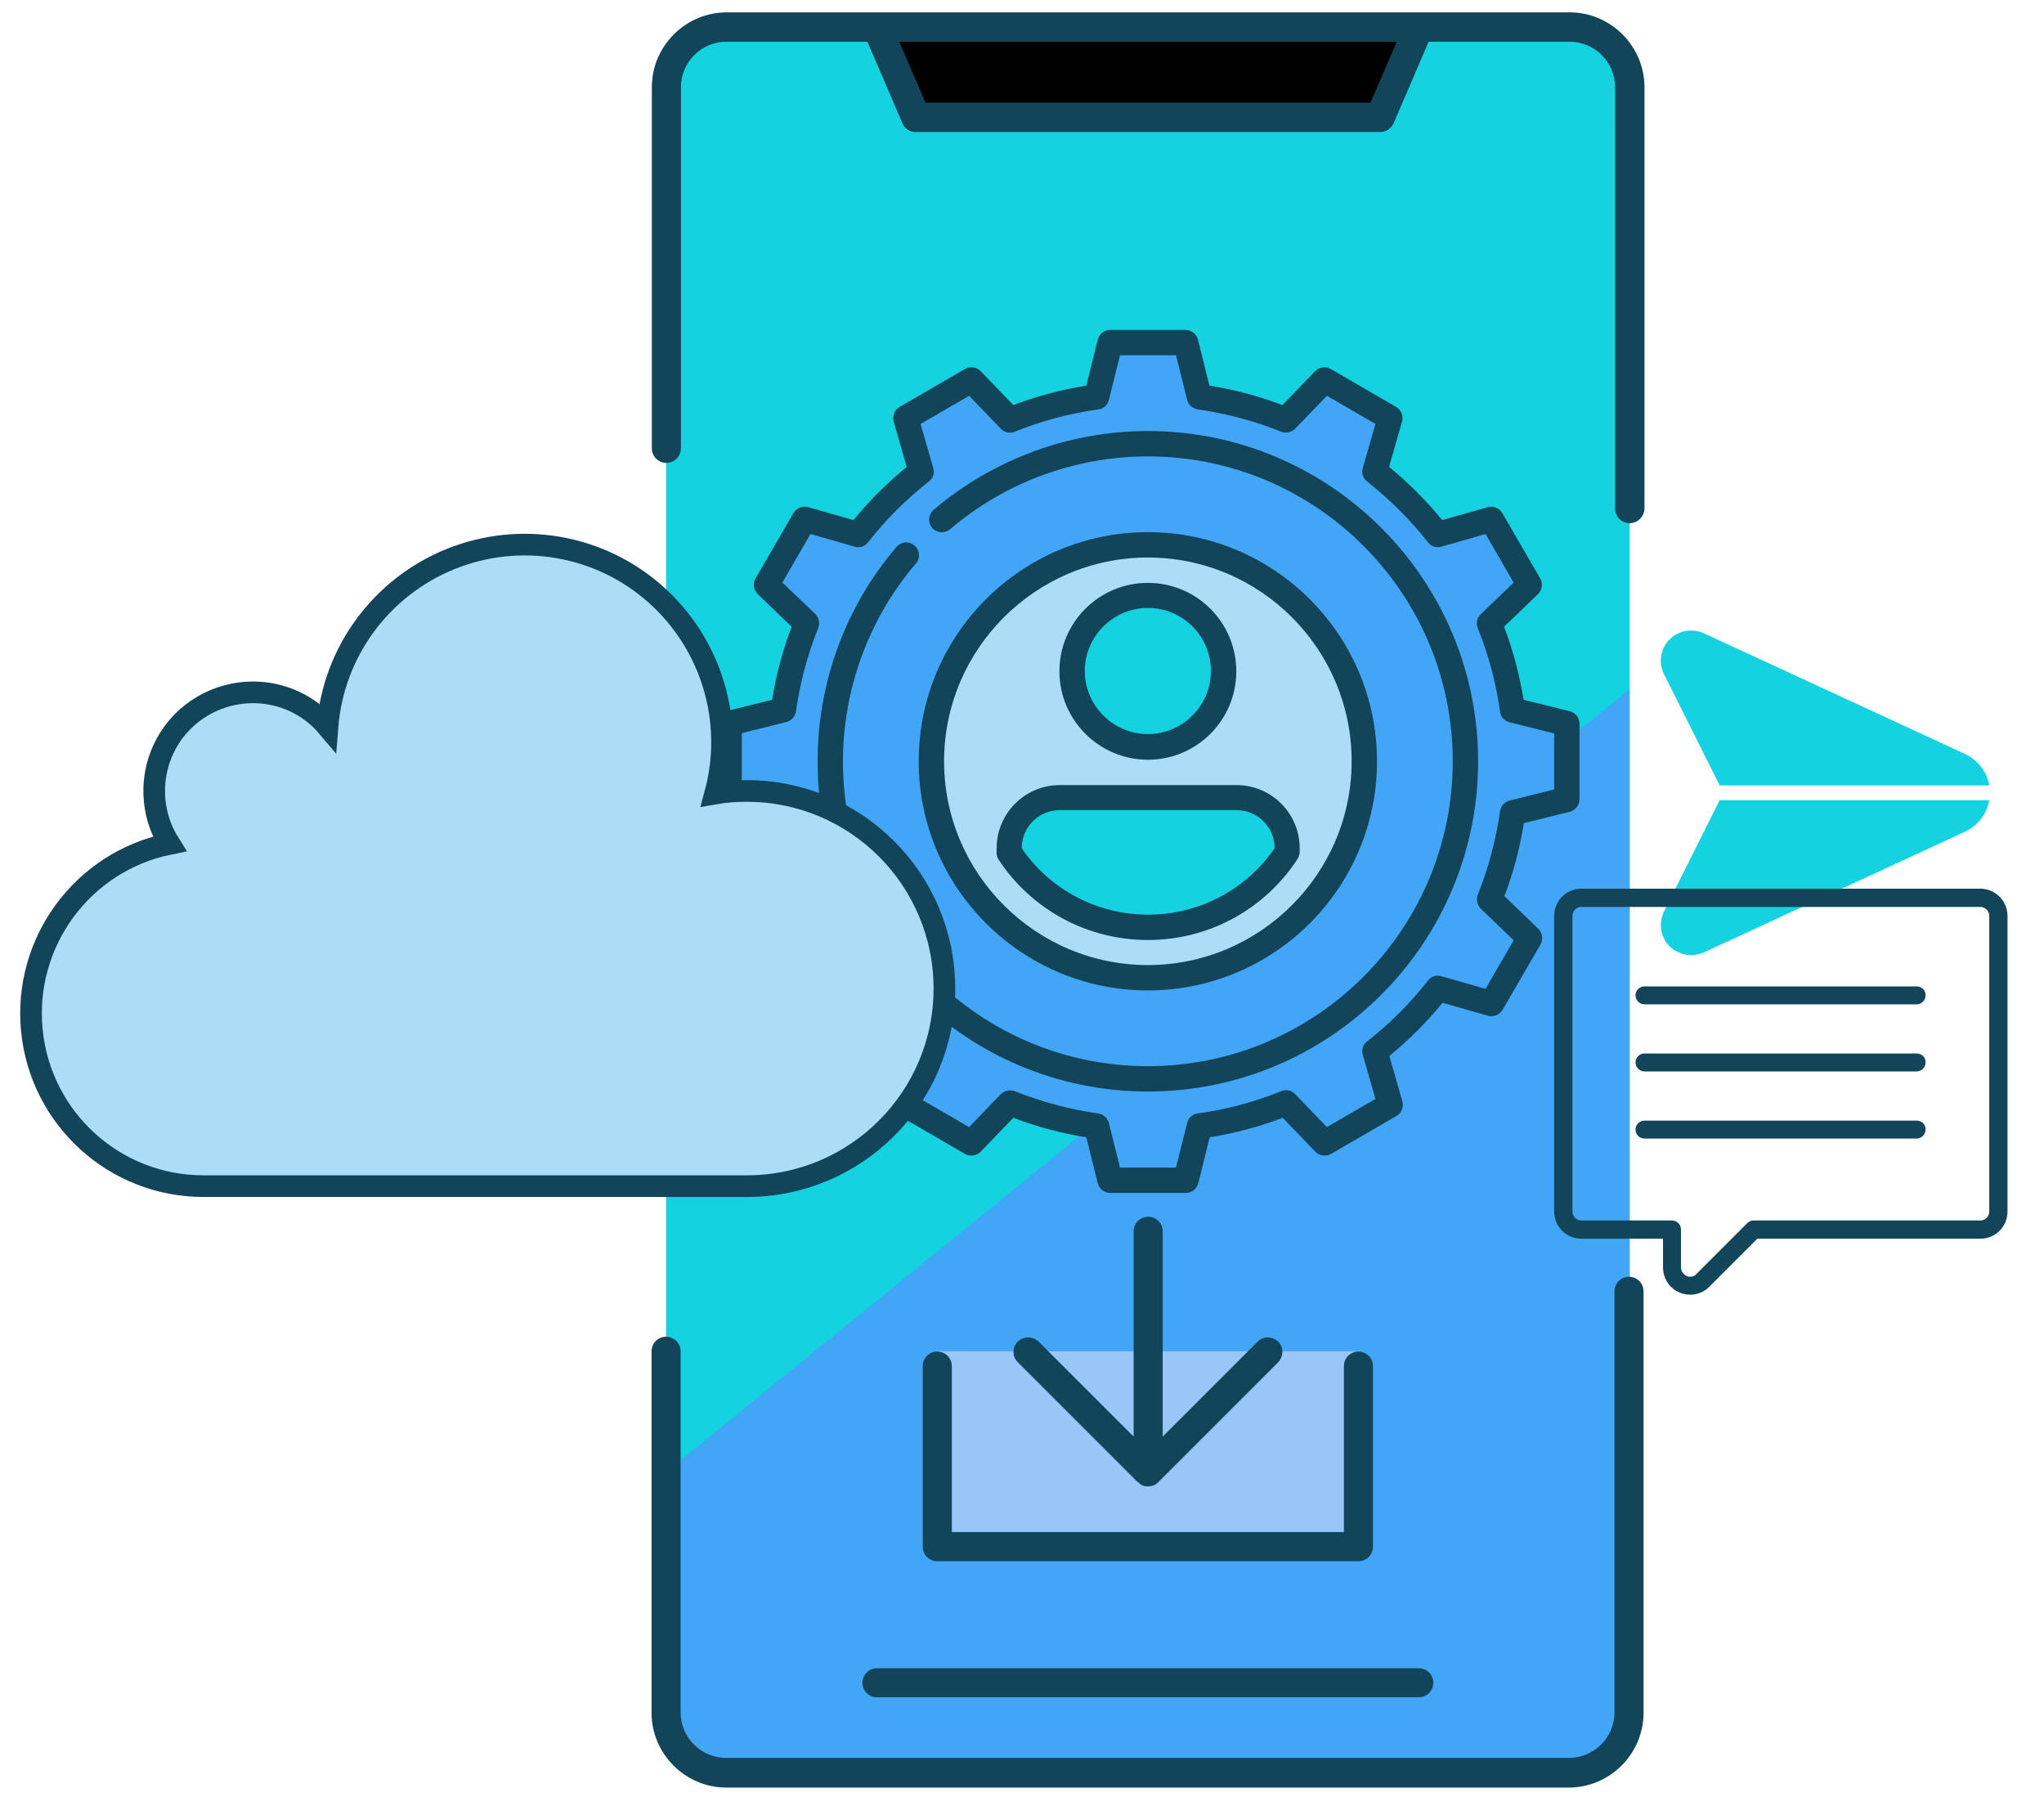 <?xml version="1.0" encoding="utf-8"?>
<!-- Generator: Adobe Illustrator 22.0.1, SVG Export Plug-In . SVG Version: 6.00 Build 0)  -->
<svg version="1.1" id="Layer_1" xmlns="http://www.w3.org/2000/svg" xmlns:xlink="http://www.w3.org/1999/xlink" x="0px" y="0px"
	 viewBox="0 0 661 584" style="enable-background:new 0 0 661 584;" xml:space="preserve">
<style type="text/css">
	.st0{fill:#14D2E0;}
	.st1{fill:#42A5F5;}
	.st2{fill:#99C5F9;}
	.st3{fill:#124559;}
	.st4{fill:#ADDCF6;stroke:#124559;stroke-width:7;stroke-miterlimit:10;}
</style>
<g id="surface1">
	<path d="M446.3,37.9l12.5-29.2H283.6l12.5,29.2H446.3z"/>
	<path class="st0" d="M527,28.2v525.7c0,10.7-8.7,19.4-19.5,19.5H234.9c-10.7,0-19.4-8.7-19.5-19.5V28.2c0-10.7,8.7-19.4,19.5-19.5
		h48.7l12.6,29.2h150.1l12.6-29.2h48.7C518.2,8.8,526.9,17.5,527,28.2z"/>
	<path class="st1" d="M527,222.9v331c0,10.7-8.7,19.4-19.5,19.5H234.9c-10.7,0-19.4-8.7-19.5-19.5V476"/>
	<path class="st2" d="M303.1,437h136.3v58.4H303.1V437z"/>
	<path class="st3" d="M234.9,578.1c-13.3,0-24.2-10.9-24.2-24.2V437c0-2.6,2.1-4.7,4.7-4.7s4.7,2.1,4.7,4.7v116.8
		c0,8.1,6.6,14.7,14.7,14.7h272.6c8.1,0,14.7-6.6,14.7-14.7V417.6c0-2.6,2.1-4.7,4.7-4.7s4.7,2.1,4.7,4.7v136.3
		c0,13.3-10.9,24.2-24.2,24.2H234.9z"/>
	<path class="st3" d="M527,169.2c-2.6,0-4.7-2.1-4.7-4.7V28.2c0-8.1-6.6-14.7-14.7-14.7H462l-11.3,26.3c-0.7,1.7-2.5,2.9-4.4,2.9
		H296.1c-1.9,0-3.6-1.1-4.3-2.9l-11.3-26.3h-45.6c-8.1,0-14.7,6.6-14.7,14.7V145c0,2.6-2.1,4.7-4.7,4.7s-4.7-2.1-4.7-4.7V28.2
		c0-13.3,10.9-24.2,24.2-24.2h272.6c13.3,0,24.2,10.9,24.2,24.2v136.3C531.7,167.1,529.6,169.2,527,169.2z M299.3,33.2h143.9
		l8.5-19.7H290.8L299.3,33.2z"/>
	<path class="st3" d="M283.6,548.9c-2.6,0-4.7-2.1-4.7-4.7s2.1-4.7,4.7-4.7h175.2c2.6,0,4.7,2.1,4.7,4.7s-2.1,4.7-4.7,4.7H283.6z"/>
	<path class="st3" d="M371.2,480.7c-0.6,0-1.2-0.1-1.7-0.3c-0.5-0.2-0.9-0.5-1.3-0.9l-0.1-0.1c-0.2-0.1-0.3-0.3-0.5-0.4l-38.6-38.6
		c-1.7-1.8-1.7-4.7,0.1-6.5c0.9-0.9,2.1-1.4,3.4-1.4c1.2,0,2.4,0.5,3.3,1.3l30.8,30.8v-66.4c0-2.6,2.1-4.7,4.7-4.7s4.7,2.1,4.7,4.7
		v66.4l30.8-30.8c0.8-0.8,2-1.3,3.2-1.3s2.4,0.5,3.3,1.3c0.9,0.9,1.4,2.1,1.4,3.3c0,1.3-0.5,2.5-1.3,3.4l-38.9,38.9
		C373.7,480.3,372.5,480.7,371.2,480.7z"/>
	<path class="st3" d="M303.1,504.9c-2.6,0-4.7-2.1-4.7-4.7v-58.4c0-2.6,2.1-4.7,4.7-4.7s4.7,2.1,4.7,4.7v53.7h126.8v-53.7
		c0-2.6,2.1-4.7,4.7-4.7s4.7,2.1,4.7,4.7v58.4c0,2.6-2.1,4.7-4.7,4.7H303.1z"/>
</g>
<g>
	<path class="st1" d="M506.6,258.5v-24.5l-17.5-4.4c-1.4-9.7-3.9-19.1-7.5-27.9l13-12.5l-12.3-21.2l-17.4,5
		c-6-7.6-12.8-14.5-20.4-20.4l5-17.4l-21.2-12.3l-12.5,13c-8.8-3.6-18.2-6.1-27.9-7.5l-4.4-17.5H359l-4.4,17.5
		c-9.7,1.4-19.1,3.9-27.9,7.5l-12.5-13l-21.2,12.3l5,17.4c-7.6,6-14.5,12.8-20.4,20.4l-17.4-5l-12.3,21.2l13,12.5
		c-3.6,8.8-6.1,18.2-7.5,27.9l-17.5,4.4v24.5l17.5,4.4c1.4,9.7,3.9,19.1,7.5,27.9l-13,12.5l12.3,21.2l17.4-5
		c6,7.6,12.8,14.5,20.4,20.4l-5,17.4l21.2,12.3l12.5-13c8.8,3.6,18.2,6.1,27.9,7.5l4.4,17.5h24.5l4.4-17.5
		c9.7-1.4,19.1-3.9,27.9-7.5l12.5,13l21.2-12.3l-5-17.4c7.6-6,14.5-12.8,20.4-20.4l17.4,5l12.3-21.2l-13-12.5
		c3.6-8.8,6.1-18.2,7.5-27.9L506.6,258.5z"/>
	<circle class="st4" cx="371.2" cy="246.2" r="70"/>
	<circle class="st0" cx="371.2" cy="217.1" r="24.5"/>
	<path class="st0" d="M399.8,257.9h-16.3H359h0h-16.3c-9,0-16.3,7.4-16.3,16.3v1.3c4.2,6.5,9.8,12,16.3,16.1v0
		c8.3,5.2,18.1,8.3,28.6,8.3c10.5,0,20.3-3,28.6-8.3c6.5-4.1,12.1-9.6,16.3-16.1v-1.3C416.2,265.3,408.8,257.9,399.8,257.9z"/>
	<path class="st3" d="M371.2,320.3c40.9,0,74.1-33.2,74.1-74.1s-33.2-74.1-74.1-74.1s-74.1,33.2-74.1,74.1S330.4,320.3,371.2,320.3z
		 M371.2,180.3c36.4,0,65.9,29.6,65.9,65.9s-29.6,65.9-65.9,65.9s-65.9-29.6-65.9-65.9S334.9,180.3,371.2,180.3z"/>
	<path class="st3" d="M371.2,245.7c15.8,0,28.6-12.8,28.6-28.6s-12.8-28.6-28.6-28.6c-15.8,0-28.6,12.8-28.6,28.6
		S355.5,245.7,371.2,245.7z M371.2,196.6c11.3,0,20.4,9.2,20.4,20.4s-9.2,20.4-20.4,20.4s-20.4-9.2-20.4-20.4S360,196.6,371.2,196.6
		z"/>
	<path class="st3" d="M322.8,277.8c10.7,16.4,28.8,26.2,48.4,26.2c19.6,0,37.7-9.8,48.4-26.2c0.4-0.7,0.7-1.4,0.7-2.2v-1.3
		c0-11.3-9.2-20.4-20.4-20.4h-57.2c-11.3,0-20.4,9.2-20.4,20.4v1.3C322.2,276.3,322.4,277.1,322.8,277.8L322.8,277.8z M330.4,274.3
		c0-6.8,5.5-12.3,12.3-12.3h57.2c6.8,0,12.3,5.5,12.3,12.3c-9.3,13.5-24.5,21.5-40.9,21.5S339.6,287.8,330.4,274.3z"/>
	<path class="st3" d="M507.6,230l-14.9-3.7c-1.3-8-3.4-16-6.3-23.6l11-10.6c1.3-1.3,1.6-3.4,0.7-5l-12.3-21.2
		c-0.9-1.6-2.9-2.4-4.7-1.9l-14.7,4.2c-5.2-6.3-10.9-12.1-17.2-17.2l4.2-14.7c0.5-1.8-0.3-3.7-1.9-4.7l-21.2-12.3
		c-1.6-0.9-3.7-0.6-5,0.7l-10.6,11c-7.6-2.9-15.5-5-23.6-6.3l-3.7-14.9c-0.5-1.8-2.1-3.1-4-3.1H359c-1.9,0-3.5,1.3-4,3.1l-3.7,14.9
		c-8,1.3-16,3.4-23.6,6.3l-10.6-11c-1.3-1.3-3.4-1.6-5-0.7l-21.2,12.3c-1.6,0.9-2.4,2.9-1.9,4.7l4.2,14.7
		c-6.3,5.2-12.1,10.9-17.2,17.2l-14.7-4.2c-1.8-0.5-3.7,0.3-4.7,1.9l-12.3,21.2c-0.9,1.6-0.6,3.7,0.7,5l11,10.6
		c-2.9,7.6-5,15.5-6.3,23.6l-14.9,3.7c-1.8,0.5-3.1,2.1-3.1,4v24.5c0,1.9,1.3,3.5,3.1,4l14.9,3.7c1.3,8,3.4,16,6.3,23.6l-11,10.6
		c-1.3,1.3-1.6,3.4-0.7,5l12.3,21.2c0.9,1.6,2.9,2.4,4.7,1.9l14.7-4.2c5.2,6.3,10.9,12.1,17.2,17.2l-4.2,14.7
		c-0.5,1.8,0.3,3.7,1.9,4.7l21.2,12.3c1.6,0.9,3.7,0.6,5-0.7l10.6-11c7.6,2.9,15.5,5,23.6,6.3l3.7,14.9c0.5,1.8,2.1,3.1,4,3.1h24.5
		c1.9,0,3.5-1.3,4-3.1l3.7-14.9c8-1.3,16-3.4,23.6-6.3l10.6,11c1.3,1.3,3.4,1.6,5,0.7l21.2-12.3c1.6-0.9,2.4-2.9,1.9-4.7l-4.2-14.7
		c6.3-5.2,12.1-10.9,17.2-17.2l14.7,4.2c1.8,0.5,3.7-0.3,4.7-1.9l12.3-21.2c0.9-1.6,0.6-3.7-0.7-5l-11-10.6c2.9-7.6,5-15.5,6.3-23.6
		l14.9-3.7c1.8-0.5,3.1-2.1,3.1-4v-24.5C510.7,232.1,509.5,230.4,507.6,230L507.6,230z M502.6,255.3l-14.4,3.6
		c-1.6,0.4-2.8,1.7-3.1,3.4c-1.3,9.2-3.7,18.3-7.2,27c-0.6,1.5-0.2,3.3,0.9,4.5l10.7,10.3l-9.1,15.7l-14.3-4.1
		c-1.6-0.5-3.3,0.1-4.3,1.4c-5.7,7.3-12.4,14-19.7,19.7c-1.3,1-1.9,2.7-1.4,4.3l4.1,14.3l-15.7,9.1l-10.3-10.7
		c-1.2-1.2-2.9-1.6-4.5-0.9c-8.6,3.5-17.7,5.9-27,7.2c-1.7,0.2-3,1.4-3.4,3.1l-3.6,14.4h-18.1l-3.6-14.4c-0.4-1.6-1.7-2.8-3.4-3.1
		c-9.2-1.3-18.3-3.7-27-7.2c-1.5-0.6-3.3-0.2-4.5,0.9l-10.3,10.7l-15.7-9.1l4.1-14.3c0.5-1.6-0.1-3.3-1.4-4.3
		c-7.3-5.8-14-12.4-19.7-19.7c-1-1.3-2.7-1.9-4.3-1.4l-14.3,4.1L253,304l10.7-10.3c1.2-1.2,1.6-2.9,0.9-4.5
		c-3.5-8.6-5.9-17.7-7.2-27c-0.2-1.6-1.4-3-3.1-3.4l-14.4-3.6v-18.1l14.4-3.6c1.6-0.4,2.8-1.7,3.1-3.4c1.3-9.2,3.7-18.3,7.2-27
		c0.6-1.5,0.2-3.3-0.9-4.5L253,188.4l9.1-15.7l14.3,4.1c1.6,0.5,3.3-0.1,4.3-1.4c5.7-7.3,12.4-14,19.7-19.7c1.3-1,1.9-2.7,1.4-4.3
		l-4.1-14.3l15.7-9.1l10.3,10.7c1.2,1.2,2.9,1.6,4.5,0.9c8.6-3.5,17.7-5.9,27-7.2c1.7-0.2,3-1.4,3.4-3.1l3.6-14.4h18.1l3.6,14.4
		c0.4,1.6,1.7,2.8,3.4,3.1c9.2,1.3,18.3,3.7,27,7.2c1.5,0.6,3.3,0.2,4.5-0.9l10.3-10.7l15.7,9.1l-4.1,14.3c-0.5,1.6,0.1,3.3,1.4,4.3
		c7.3,5.8,14,12.4,19.7,19.7c1,1.3,2.7,1.9,4.3,1.4l14.3-4.1l9.1,15.7l-10.7,10.3c-1.2,1.2-1.6,2.9-0.9,4.5c3.5,8.6,5.9,17.7,7.2,27
		c0.2,1.6,1.4,3,3.1,3.4l14.4,3.6L502.6,255.3z"/>
	<path class="st3" d="M371.2,139.4c-25.4,0-50,9.1-69.3,25.5c-1.7,1.5-1.9,4-0.5,5.8c1.5,1.7,4,1.9,5.8,0.5
		c17.8-15.2,40.5-23.6,64-23.6c54.4,0,98.6,44.2,98.6,98.6s-44.2,98.6-98.6,98.6s-98.6-44.2-98.6-98.6c0-23.4,8.4-46.2,23.6-64
		c1.5-1.7,1.3-4.3-0.5-5.8c-1.7-1.5-4.3-1.3-5.8,0.5c-16.5,19.3-25.5,43.9-25.5,69.3c0,58.9,47.9,106.8,106.8,106.8
		S478,305.1,478,246.2S430.1,139.4,371.2,139.4z"/>
</g>
<path class="st4" d="M65.8,383.6h175.7c35.3,0,63.9-28.6,63.9-63.9s-28.6-63.9-63.9-63.9c-3.4,0-6.8,0.2-10.2,0.8
	c6.3-23.4-1.2-48.3-19.3-64.4c-18.1-16.1-43.8-20.5-66.3-11.4c-22.5,9.1-37.9,30.1-39.8,54.2c-6-7.1-14.8-11.1-24.1-11.1
	c-11.6,0-22.4,6.3-28,16.5c-5.6,10.2-5.2,22.7,1,32.5c-28.1,5.7-47.3,31.8-44.5,60.3C13.1,361.8,37.1,383.6,65.8,383.6z"/>
<path class="st0" d="M643.3,254h-87.2L538.1,218c-2.4-4.9-0.4-10.8,4.5-13.1c2.6-1.3,5.7-1.3,8.4-0.1l84.4,39
	C639.5,245.7,642.5,249.5,643.3,254L643.3,254z M538.1,294.8c-2.4,4.9-0.4,10.8,4.5,13.1c2.6,1.3,5.7,1.3,8.4,0.1l84.4-39
	c4.1-1.9,7.1-5.7,7.9-10.2h-87.2L538.1,294.8z"/>
<g>
	<path class="st3" d="M619.8,362.4h-88c-1.6,0-2.9,1.3-2.9,2.9c0,1.6,1.3,2.9,2.9,2.9h88c1.6,0,2.9-1.3,2.9-2.9
		C622.8,363.7,621.5,362.4,619.8,362.4z"/>
	<path class="st3" d="M619.8,340.7h-88c-1.6,0-2.9,1.3-2.9,2.9c0,1.6,1.3,2.9,2.9,2.9h88c1.6,0,2.9-1.3,2.9-2.9
		C622.8,342,621.5,340.7,619.8,340.7z"/>
	<path class="st3" d="M619.8,319h-88c-1.6,0-2.9,1.3-2.9,2.9c0,1.6,1.3,2.9,2.9,2.9h88c1.6,0,2.9-1.3,2.9-2.9
		C622.8,320.3,621.5,319,619.8,319z"/>
	<path class="st3" d="M640.4,287.4h-129c-4.9,0-8.8,3.9-8.8,8.8v95.6c0,4.9,3.9,8.8,8.8,8.8h26.4v9.3c0,4.9,3.9,8.8,8.8,8.8
		c2.3,0,4.6-0.9,6.2-2.6l15.5-15.5h72.1c4.9,0,8.8-3.9,8.8-8.8v-95.6C649.2,291.3,645.2,287.4,640.4,287.4z M643.3,391.8
		c0,1.6-1.3,2.9-2.9,2.9h-73.3c-0.8,0-1.5,0.3-2.1,0.9L548.6,412c-1.1,1.2-3,1.2-4.1,0c-0.6-0.6-0.9-1.4-0.9-2.2v-12.2
		c0-1.6-1.3-2.9-2.9-2.9h-29.3c-1.6,0-2.9-1.3-2.9-2.9v-95.6c0-1.6,1.3-2.9,2.9-2.9h129c1.6,0,2.9,1.3,2.9,2.9V391.8z"/>
</g>
</svg>
